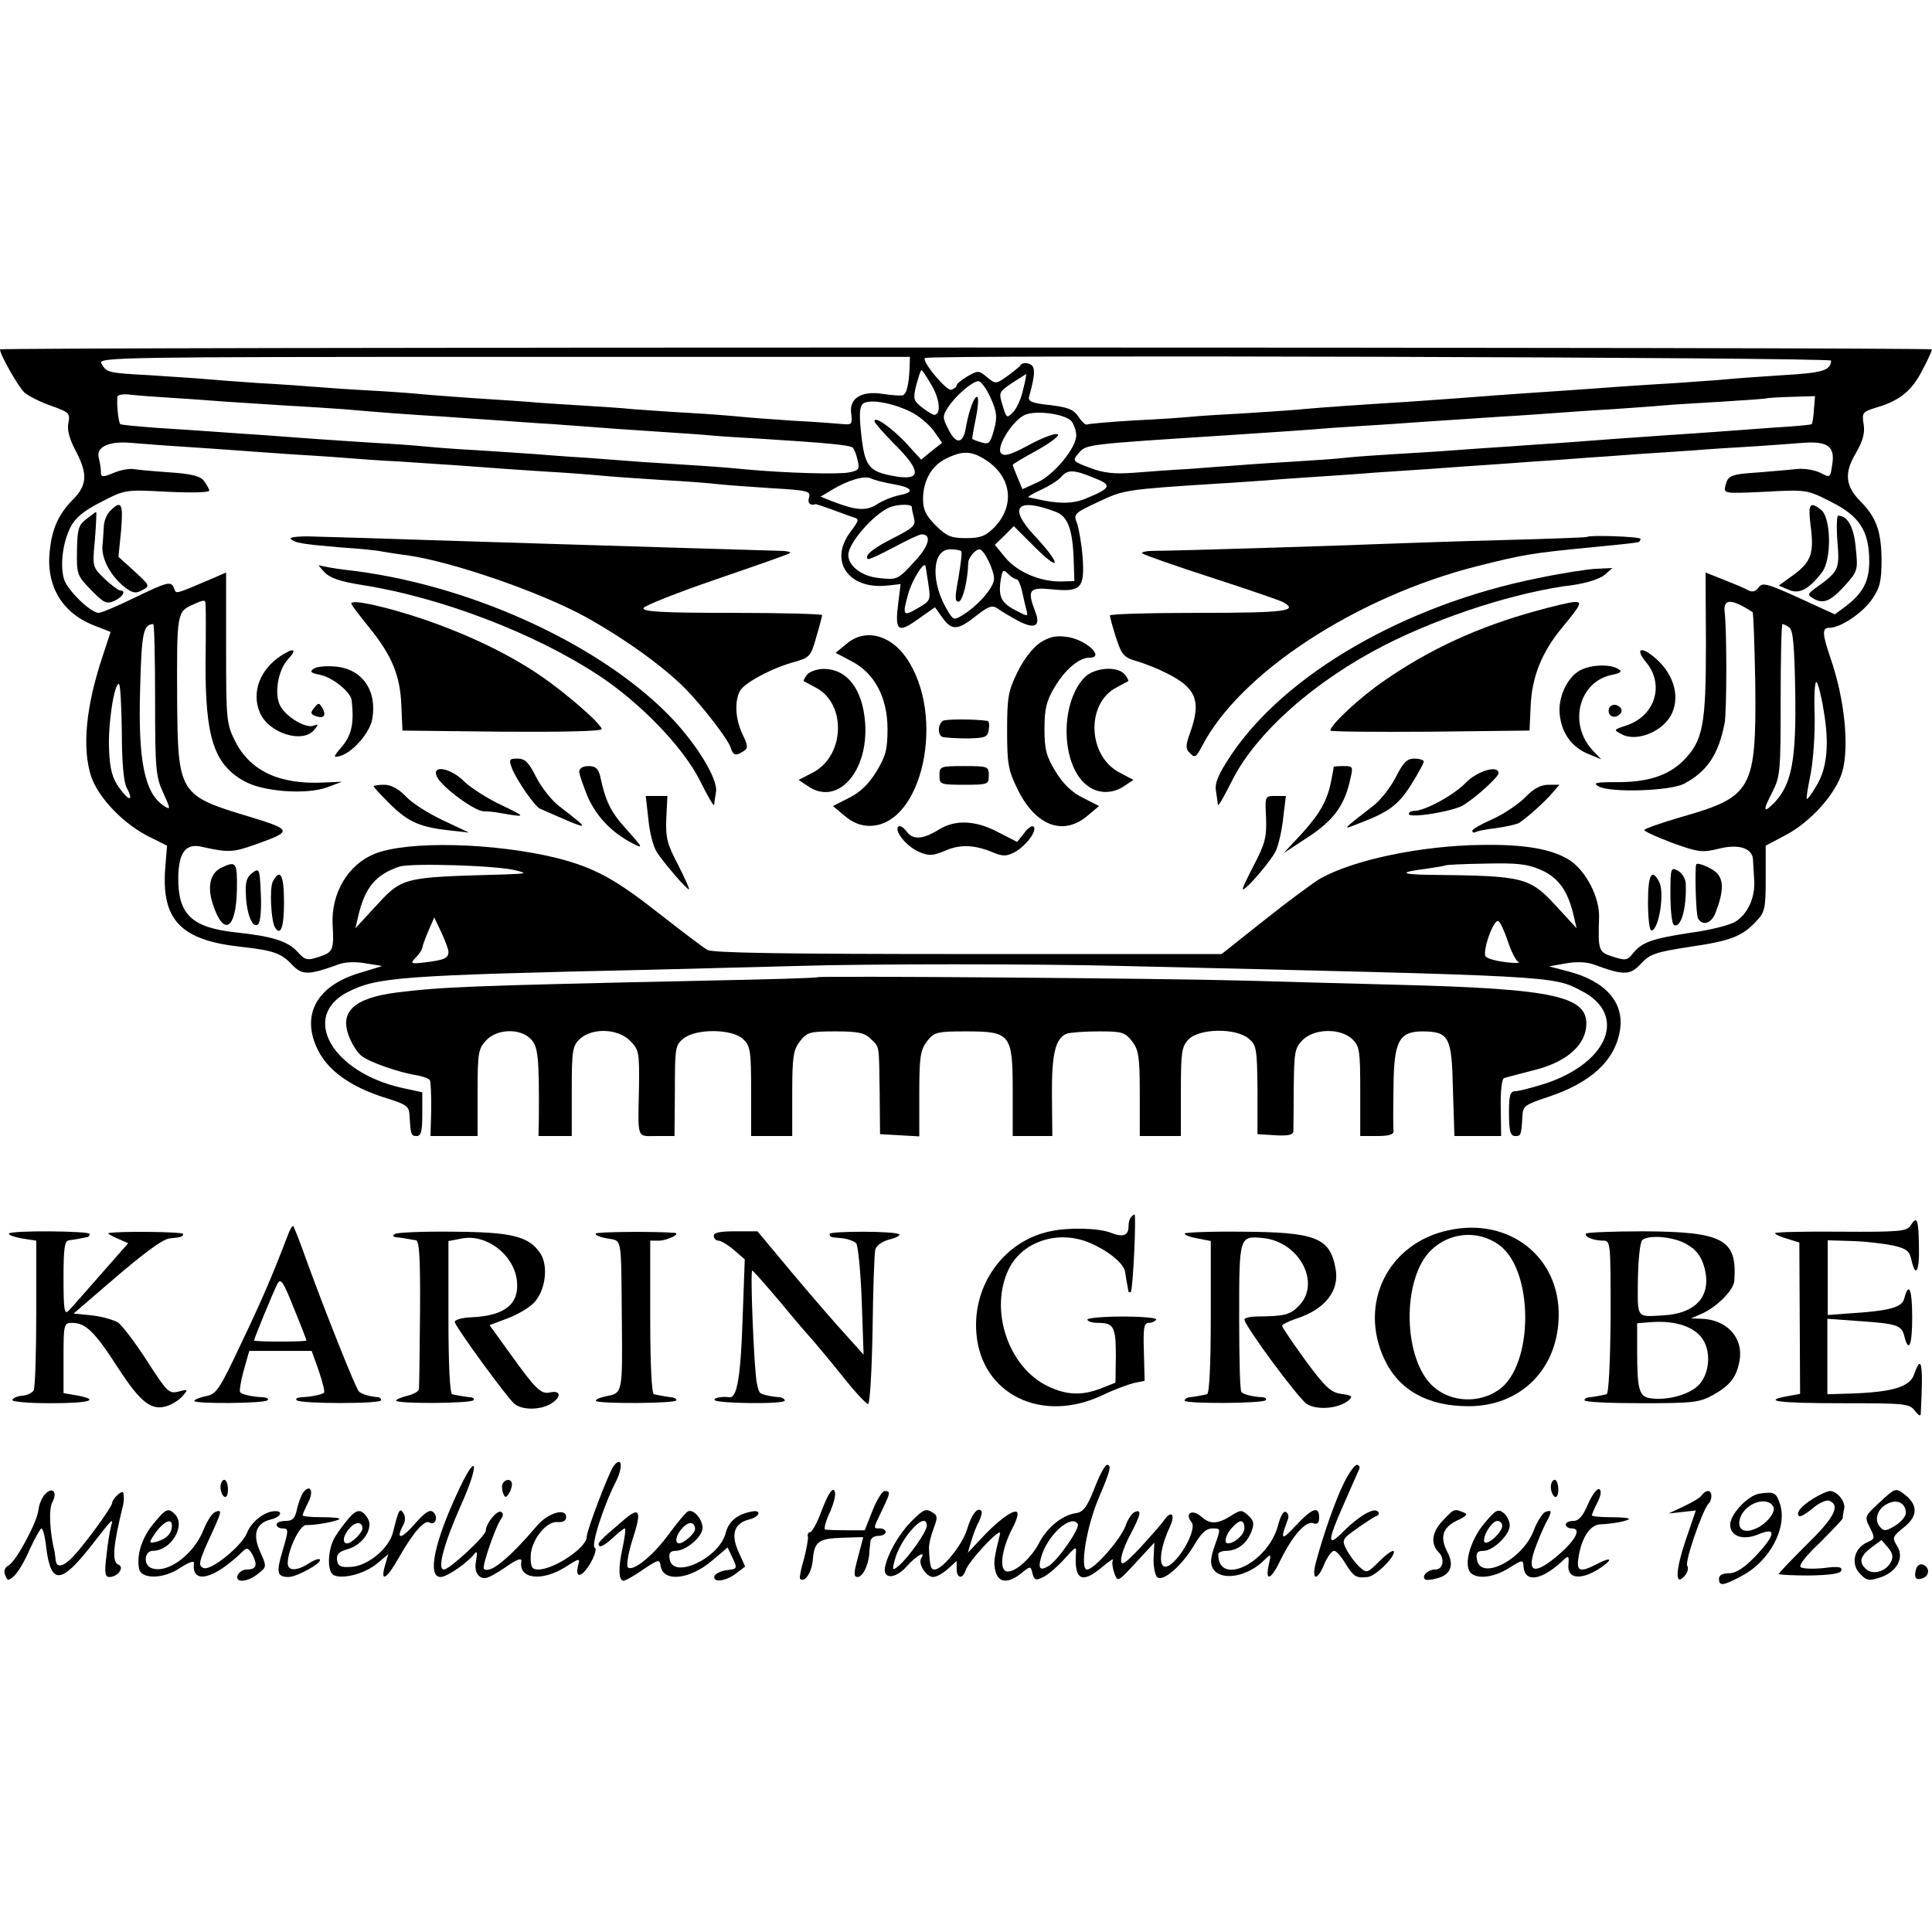 <?xml version="1.0" standalone="no"?>
<!DOCTYPE svg PUBLIC "-//W3C//DTD SVG 20010904//EN"
 "http://www.w3.org/TR/2001/REC-SVG-20010904/DTD/svg10.dtd">
<svg version="1.0" xmlns="http://www.w3.org/2000/svg"
 width="517pt" height="517pt" viewBox="0 0 517 517"
 preserveAspectRatio="xMidYMid meet">
<g transform="translate(0,517) scale(0.1,-0.1)"
fill="#000000" stroke="none">
<path d="M0 4235 c0 -14 50 -102 66 -116 11 -9 42 -25 71 -35 48 -17 51 -20
46 -46 -4 -19 3 -44 22 -79 30 -59 28 -89 -12 -128 -36 -37 -54 -76 -60 -136
-10 -94 34 -167 122 -200 l41 -16 -22 -67 c-44 -132 -55 -244 -30 -320 20 -58
88 -129 159 -163 l44 -22 -5 -62 c-10 -138 43 -192 206 -209 82 -9 105 -17
133 -47 27 -29 44 -29 124 0 18 7 47 8 74 3 l44 -7 -62 -19 c-103 -31 -148
-98 -121 -180 23 -71 87 -122 198 -156 51 -16 57 -21 58 -46 3 -51 4 -54 19
-54 12 0 15 13 15 58 l0 59 -55 12 c-187 42 -271 191 -145 256 78 40 137 45
810 60 129 3 305 8 390 10 191 6 647 6 875 0 1156 -27 1150 -26 1226 -66 125
-63 74 -193 -97 -249 -35 -11 -70 -20 -79 -20 -14 0 -17 -12 -17 -55 0 -51 3
-65 17 -65 15 0 16 2 19 54 1 26 7 30 67 50 116 38 181 98 194 179 12 75 -39
132 -140 158 l-50 13 45 8 c28 5 56 4 75 -3 81 -30 97 -29 126 2 24 26 39 31
129 45 111 16 142 28 180 69 23 24 25 35 25 115 l0 87 53 28 c68 36 135 111
152 170 19 68 6 195 -31 302 -23 68 -24 83 -3 83 29 0 89 40 114 77 21 31 25
48 25 107 -1 75 -14 112 -58 156 -39 40 -42 75 -11 127 19 33 25 54 21 78 -5
31 -3 33 36 45 61 18 94 45 122 101 14 26 25 51 25 54 0 3 -1163 5 -2585 5
-1422 0 -2585 -2 -2585 -5z m2434 -50 c-2 -45 -8 -70 -19 -73 -6 -1 -29 0 -53
4 -57 9 -91 -12 -84 -54 3 -26 1 -29 -20 -27 -12 1 -72 6 -133 9 -60 4 -126 9
-145 11 -19 2 -80 7 -135 10 -55 3 -122 8 -150 10 -27 3 -90 7 -140 10 -49 3
-115 7 -145 10 -30 2 -98 7 -150 10 -52 4 -111 8 -130 10 -19 2 -82 7 -140 10
-58 3 -125 8 -150 10 -25 2 -92 7 -150 10 -58 4 -123 9 -145 11 -22 2 -87 6
-145 10 -113 6 -115 7 -129 32 -8 16 59 17 1077 17 l1087 0 -1 -30z m2466 20
c-1 -26 -22 -33 -130 -39 -63 -4 -131 -9 -150 -11 -19 -2 -80 -6 -135 -10 -55
-3 -125 -8 -155 -10 -30 -2 -93 -7 -140 -10 -180 -12 -227 -16 -280 -20 -30
-2 -93 -7 -140 -10 -129 -8 -230 -15 -285 -20 -27 -3 -97 -7 -155 -11 -58 -3
-121 -7 -140 -9 -19 -2 -89 -7 -155 -10 -66 -4 -123 -9 -126 -11 -4 -2 -14 7
-23 21 -13 19 -27 25 -76 31 -49 5 -60 10 -56 23 17 61 17 81 1 87 -9 4 -20 3
-24 -3 -3 -5 -20 -18 -36 -30 -30 -21 -31 -21 -54 -2 -22 18 -24 18 -52 2 -16
-10 -29 -20 -29 -24 0 -4 -6 -9 -14 -12 -12 -5 -80 76 -71 85 9 9 2425 2 2425
-7z m-2407 -66 c22 -37 26 -79 7 -79 -4 0 -19 9 -33 20 -23 18 -24 23 -15 60
6 22 12 40 14 40 1 0 14 -18 27 -41z m245 -11 c-5 -24 -17 -51 -27 -61 -17
-17 -18 -16 -28 18 -11 35 -10 36 25 60 20 13 38 24 38 24 1 1 -2 -18 -8 -41z
m-87 -23 c17 -38 18 -51 9 -85 -10 -36 -14 -40 -33 -34 -12 3 -23 8 -25 9 -1
1 3 26 9 54 6 29 8 55 5 58 -7 8 -23 -34 -31 -79 -7 -47 -27 -49 -48 -5 -15
29 -15 34 0 57 20 31 64 69 81 70 7 0 22 -20 33 -45z m-2186 0 c50 -3 113 -8
141 -10 28 -2 98 -6 155 -10 57 -3 129 -8 159 -10 90 -8 169 -14 270 -20 52
-4 118 -8 145 -10 28 -2 93 -7 145 -10 52 -4 113 -8 135 -10 22 -2 87 -6 145
-10 58 -4 121 -8 140 -10 19 -2 80 -6 135 -9 176 -11 240 -17 247 -24 4 -4 10
-19 13 -34 6 -23 3 -27 -22 -32 -27 -6 -170 -2 -278 8 -28 3 -90 8 -140 11
-49 3 -112 7 -140 9 -27 2 -93 7 -145 11 -52 3 -115 8 -140 10 -25 2 -92 6
-150 10 -58 3 -121 8 -140 10 -19 2 -82 7 -140 10 -58 4 -125 8 -150 10 -25 2
-85 6 -135 10 -49 3 -115 8 -145 10 -30 2 -98 7 -150 10 -52 4 -96 8 -98 10
-6 5 -11 68 -7 75 3 4 17 6 32 4 16 -2 69 -6 118 -9z m4389 -31 c-1 -20 -4
-37 -6 -39 -2 -2 -46 -6 -98 -9 -52 -4 -120 -9 -150 -11 -30 -2 -95 -7 -145
-10 -104 -7 -183 -13 -275 -20 -36 -2 -101 -7 -145 -10 -44 -3 -109 -7 -145
-10 -36 -3 -105 -7 -155 -10 -49 -3 -110 -7 -135 -10 -25 -3 -85 -7 -135 -10
-49 -3 -117 -7 -150 -10 -33 -2 -94 -7 -135 -10 -41 -2 -106 -7 -145 -10 -54
-4 -81 -1 -118 13 -48 18 -48 19 -30 40 20 23 19 23 393 47 155 10 224 15 285
20 33 2 103 7 155 10 52 4 118 8 145 10 28 2 95 6 150 10 55 3 123 8 150 10
28 2 95 7 150 10 55 4 116 8 135 10 19 2 89 6 155 10 66 4 121 8 122 9 1 1 31
3 66 4 l64 2 -3 -36z m-2419 -5 c22 -10 50 -34 63 -51 l23 -33 -28 -22 -28
-23 -40 44 c-40 42 -85 74 -85 59 0 -4 25 -33 56 -64 69 -69 69 -95 2 -84 -76
13 -85 25 -95 129 -4 43 -2 60 8 67 19 11 76 1 124 -22z m433 -27 c6 -9 12
-25 12 -37 0 -34 -60 -106 -104 -126 l-40 -18 -13 31 c-7 17 -13 32 -13 34 0
2 30 20 67 40 37 21 61 40 53 42 -8 3 -42 -10 -77 -29 -48 -26 -65 -31 -74
-22 -15 15 31 89 64 103 31 13 109 2 125 -18z m-2383 -67 c50 -3 115 -8 145
-10 30 -2 93 -7 140 -10 47 -3 114 -7 150 -10 36 -3 103 -8 150 -10 47 -3 114
-8 150 -10 78 -6 175 -13 290 -20 47 -3 103 -8 125 -10 22 -2 87 -6 145 -10
58 -3 119 -8 135 -10 17 -2 81 -7 143 -11 104 -6 112 -8 107 -25 -5 -15 3 -23
18 -18 1 0 20 -6 42 -14 22 -8 48 -18 58 -21 17 -5 16 -8 -7 -39 -59 -78 -6
-155 98 -144 l36 4 -6 -48 c-10 -77 -2 -85 51 -47 l47 33 20 -28 c25 -35 41
-34 90 5 33 26 43 29 57 20 9 -7 33 -21 55 -33 45 -24 62 -15 46 25 -22 58
-16 65 45 59 78 -8 88 3 82 87 -3 36 -10 76 -15 90 -10 25 -7 27 57 57 68 32
70 33 321 49 41 2 102 7 135 9 33 3 96 7 140 10 44 3 107 7 140 10 33 2 101 7
150 10 50 4 113 8 140 10 28 2 91 6 140 10 50 3 113 8 140 10 28 2 91 6 140
10 50 3 117 8 150 10 33 3 101 7 150 10 50 3 113 8 140 10 66 5 86 -10 78 -58
-5 -36 -6 -36 -32 -22 -15 7 -42 12 -61 10 -19 -2 -65 -6 -102 -9 -77 -5 -84
-8 -91 -36 -5 -21 -3 -21 106 -16 111 6 112 6 177 -27 76 -38 102 -78 102
-159 0 -54 -17 -86 -65 -122 l-27 -20 -96 44 c-86 39 -98 42 -108 28 -8 -11
-17 -13 -27 -8 -8 5 -37 17 -65 28 l-50 20 1 -192 c0 -217 -8 -258 -60 -311
-41 -41 -97 -59 -183 -58 -51 0 -60 -2 -45 -11 30 -18 193 -13 230 7 62 33 92
79 108 162 6 32 6 252 0 298 -4 36 19 35 75 -1 2 -2 5 -87 7 -190 3 -285 -8
-304 -197 -358 -55 -16 -100 -32 -100 -35 0 -4 34 -19 76 -35 70 -25 79 -26
124 -15 52 13 89 2 91 -29 0 -8 2 -31 3 -52 4 -47 -16 -92 -48 -113 -14 -10
-69 -24 -122 -31 -104 -16 -130 -25 -155 -56 -14 -18 -20 -19 -53 -8 -38 12
-40 15 -37 105 2 52 -34 123 -77 152 -47 31 -122 44 -238 42 -162 -2 -342 -40
-431 -90 -17 -10 -84 -59 -148 -110 l-116 -92 -677 0 c-497 0 -683 3 -699 11
-12 7 -70 51 -130 98 -117 92 -172 122 -273 148 -168 41 -399 47 -488 11 -71
-29 -116 -105 -112 -189 4 -68 1 -74 -35 -86 -33 -11 -38 -10 -59 13 -26 29
-70 42 -166 52 -117 13 -154 48 -153 147 1 67 20 92 63 82 71 -16 84 -15 143
6 101 36 100 39 -17 75 -187 56 -190 62 -192 311 -1 233 -1 237 42 256 31 14
34 14 34 -1 1 -9 1 -77 0 -152 -1 -201 22 -274 103 -319 50 -29 167 -37 222
-17 l40 15 -49 -2 c-118 -6 -197 31 -237 111 -23 46 -24 57 -24 250 l0 201
-32 -14 c-108 -46 -101 -44 -107 -29 -8 21 -16 19 -107 -25 -45 -22 -88 -40
-95 -40 -21 0 -81 58 -92 88 -12 36 -5 99 17 142 13 25 35 43 82 67 64 33 64
33 177 27 61 -3 112 -2 112 3 0 4 -7 16 -14 26 -10 13 -33 19 -92 23 -44 3
-88 7 -99 9 -11 1 -35 -3 -52 -11 -30 -12 -33 -11 -33 4 0 9 -3 26 -6 38 -7
28 28 44 86 39 25 -2 86 -7 135 -10z m2156 -38 c67 -45 75 -122 19 -179 -23
-23 -37 -28 -75 -28 -40 0 -52 5 -81 34 -26 26 -34 42 -34 70 0 50 23 90 62
109 45 22 69 21 109 -6z m287 -46 c49 -19 46 -27 -22 -55 -36 -15 -75 -15
-138 0 -5 1 -11 2 -15 3 -5 1 10 10 32 20 22 10 46 25 54 34 17 21 34 21 89
-2z m-541 -16 c55 -9 63 -22 20 -30 -19 -4 -46 -15 -61 -25 -29 -18 -56 -16
-120 9 l-30 12 30 18 c43 26 87 39 104 31 8 -4 34 -11 57 -15z m53 -62 c0 -5
3 -18 6 -30 5 -19 -3 -26 -54 -52 -57 -29 -79 -47 -70 -57 3 -2 33 12 69 31
35 19 69 35 75 35 29 0 20 -32 -21 -75 -42 -46 -45 -47 -91 -42 -47 4 -84 32
-84 62 0 31 66 108 110 127 21 9 60 10 60 1z m386 -13 c31 -12 44 -46 47 -124
l2 -61 -35 -1 c-56 -1 -117 25 -149 63 l-29 35 26 25 25 25 59 -59 c69 -68 67
-42 -4 34 -71 76 -47 103 58 63z m-254 -105 c3 -3 -1 -34 -7 -70 -10 -53 -10
-65 0 -65 11 0 25 57 26 105 1 13 19 35 30 35 12 0 39 -55 39 -79 0 -22 -40
-69 -81 -95 -25 -16 -27 -16 -41 6 -48 76 -46 168 5 168 13 0 26 -2 29 -5z
m-88 -86 c7 -45 6 -47 -29 -67 -39 -23 -41 -19 -24 41 9 32 39 82 45 74 1 -1
4 -23 8 -48z m236 11 c5 0 11 -15 15 -32 4 -18 9 -41 12 -51 4 -17 3 -17 -24
-3 -42 21 -51 36 -46 78 5 33 7 36 20 23 8 -8 18 -15 23 -15z m-2305 -322 c0
-187 2 -207 22 -250 19 -42 20 -46 4 -36 -54 33 -72 120 -66 317 4 146 8 170
35 171 3 0 5 -91 5 -202z m4373 193 c10 -6 14 -49 16 -172 3 -180 -9 -246 -54
-295 -32 -33 -34 -25 -7 27 21 41 22 57 22 247 0 111 2 202 5 202 3 0 11 -4
18 -9z m92 -222 c16 -91 9 -157 -20 -203 -12 -21 -24 -36 -25 -34 -2 2 3 31
10 66 7 35 12 105 11 157 -2 52 0 92 5 90 4 -3 13 -37 19 -76z m-4554 -57 c0
-82 5 -135 13 -150 20 -37 6 -37 -20 0 -18 24 -25 50 -27 99 -4 65 13 179 26
179 4 0 7 -57 8 -128z m1054 -371 c32 -8 30 -9 -30 -11 -281 -8 -272 -6 -352
-93 l-47 -51 8 34 c18 76 47 110 110 131 31 10 261 3 311 -10z m2744 1 c47
-21 72 -57 87 -122 l8 -34 -47 51 c-79 87 -88 89 -346 92 -79 1 -83 7 -11 16
28 4 51 8 52 9 2 2 50 4 107 5 87 2 113 -1 150 -17z m-2924 -219 c0 -17 -11
-22 -60 -28 -42 -5 -43 -4 -27 13 10 10 17 22 17 26 0 3 7 23 16 44 l16 37 19
-40 c10 -22 19 -45 19 -52z m2835 28 c9 -28 22 -52 28 -55 7 -3 -8 -4 -32 -1
-25 3 -49 9 -55 15 -11 11 21 103 34 95 5 -3 16 -27 25 -54z"/>
<path d="M296 3804 c-9 -8 -17 -26 -18 -40 -1 -13 -2 -39 -4 -56 -2 -36 24
-82 62 -111 19 -14 28 -16 45 -6 21 11 20 12 -21 50 l-43 39 7 70 c6 72 1 83
-28 54z"/>
<path d="M4845 3765 c10 -75 2 -98 -45 -133 l-40 -29 26 -11 c28 -13 54 0 90
47 26 35 24 146 -3 167 -30 23 -35 16 -28 -41z"/>
<path d="M231 3781 c-21 -16 -24 -27 -25 -84 -1 -64 0 -67 38 -106 34 -35 41
-38 62 -29 23 11 33 28 15 28 -4 0 -23 14 -41 31 -33 32 -33 32 -26 105 3 41
5 74 3 74 -1 0 -13 -9 -26 -19z"/>
<path d="M4917 3720 c6 -75 4 -79 -62 -126 -17 -13 -18 -16 -5 -24 28 -18 47
-10 85 31 37 41 37 43 31 103 -5 56 -22 86 -47 86 -4 0 -5 -32 -2 -70z"/>
<path d="M778 3728 c11 -11 30 -14 135 -23 48 -3 98 -8 110 -11 12 -2 42 -7
67 -10 120 -17 358 -99 479 -166 104 -58 207 -132 266 -192 46 -47 113 -134
120 -156 7 -22 13 -24 35 -10 12 8 12 14 -3 45 -19 40 -22 87 -7 116 12 22 87
62 147 78 39 11 43 15 57 65 9 30 16 57 16 60 0 3 -108 6 -241 6 -188 0 -240
3 -237 13 2 6 90 41 195 77 105 36 194 67 197 70 3 3 -9 6 -27 6 -33 1 -441
13 -627 19 -58 2 -202 6 -320 10 -118 4 -250 8 -293 9 -43 2 -74 -1 -69 -6z"/>
<path d="M4246 3733 c-1 -1 -98 -5 -216 -8 -118 -3 -260 -8 -315 -10 -147 -6
-573 -19 -623 -19 -23 0 -39 -3 -35 -7 5 -4 87 -33 183 -64 96 -31 183 -61
193 -66 44 -24 7 -29 -223 -29 -132 0 -240 -3 -240 -7 0 -3 7 -30 16 -58 16
-48 20 -54 58 -65 23 -7 58 -21 79 -32 78 -39 92 -74 62 -158 -13 -36 -13 -44
0 -56 12 -13 16 -10 31 18 100 196 413 401 737 483 123 31 147 35 302 50 79 8
113 11 128 14 4 0 7 5 7 9 0 6 -137 11 -144 5z"/>
<path d="M867 3640 c16 -17 42 -26 105 -36 209 -33 459 -129 628 -240 112 -73
228 -193 273 -283 20 -40 37 -70 38 -65 0 5 3 20 5 35 6 35 -56 135 -130 209
-192 193 -542 350 -861 385 -33 4 -64 10 -70 12 -5 3 0 -4 12 -17z"/>
<path d="M4116 3623 c-356 -71 -677 -257 -822 -474 -34 -51 -44 -75 -40 -96 2
-15 5 -32 5 -37 1 -5 18 25 38 65 64 128 221 267 409 363 156 79 356 143 507
161 33 5 68 16 80 26 l22 19 -43 -2 c-24 -1 -94 -12 -156 -25z"/>
<path d="M940 3555 c0 -3 21 -31 47 -63 62 -76 84 -130 87 -210 l3 -67 266 -3
c159 -1 267 1 267 7 0 13 -96 97 -164 143 -86 59 -198 112 -316 152 -102 34
-190 53 -190 41z"/>
<path d="M4110 3535 c-153 -42 -284 -102 -405 -186 -65 -44 -145 -119 -145
-134 0 -3 120 -4 267 -3 l266 3 3 65 c3 78 30 145 83 209 52 63 56 71 34 70
-10 0 -56 -11 -103 -24z"/>
<path d="M2264 3446 l-28 -23 42 -22 c62 -32 97 -97 97 -182 0 -55 -5 -73 -30
-114 -20 -33 -44 -56 -73 -70 l-43 -22 31 -26 c21 -18 43 -27 67 -27 141 0
206 294 98 450 -44 63 -112 79 -161 36z"/>
<path d="M2783 3450 c-19 -13 -44 -45 -60 -78 -25 -51 -28 -68 -28 -157 0 -89
3 -106 28 -157 48 -98 122 -126 187 -71 l31 26 -43 22 c-29 14 -53 37 -73 70
-25 41 -30 59 -30 114 0 54 5 75 27 112 28 47 65 79 93 79 44 0 -10 50 -62 56
-28 4 -47 -1 -70 -16z"/>
<path d="M750 3414 c-55 -37 -77 -97 -55 -150 23 -56 115 -85 146 -47 12 15
12 16 -2 11 -21 -8 -74 24 -89 53 -17 31 -6 97 21 125 26 28 15 32 -21 8z"/>
<path d="M4404 3399 c51 -60 26 -144 -51 -170 -36 -12 -36 -12 -13 -24 41 -22
114 9 135 58 21 49 1 108 -49 149 -36 30 -50 21 -22 -13z"/>
<path d="M840 3381 c-12 -8 -9 -12 17 -17 32 -6 82 -46 84 -68 7 -61 0 -93
-26 -124 -24 -28 -24 -30 -5 -25 33 9 79 61 86 98 14 76 -26 134 -96 141 -25
3 -52 0 -60 -5z"/>
<path d="M4230 3377 c-36 -18 -62 -74 -56 -121 6 -50 33 -86 77 -104 l34 -14
-23 24 c-66 71 -37 184 51 202 25 5 29 9 17 16 -21 13 -70 12 -100 -3z"/>
<path d="M2160 3365 c-7 -9 -11 -17 -9 -18 2 -1 16 -8 30 -16 85 -42 81 -184
-7 -229 l-37 -19 24 -16 c79 -56 164 37 154 170 -7 89 -48 143 -111 143 -17 0
-37 -7 -44 -15z"/>
<path d="M2901 3356 c-67 -72 -61 -240 11 -290 29 -21 67 -20 97 1 l24 16 -36
19 c-87 44 -92 187 -8 229 14 8 28 15 30 16 2 1 -2 9 -9 18 -20 24 -83 19
-109 -9z"/>
<path d="M841 3276 c-11 -13 -10 -17 3 -22 22 -8 30 1 19 21 -9 15 -11 15 -22
1z"/>
<path d="M4306 3275 c-6 -17 9 -29 24 -20 14 9 12 22 -4 28 -8 3 -17 -1 -20
-8z"/>
<path d="M2523 3241 c-14 -10 -14 -38 -1 -43 7 -2 37 -4 67 -4 48 1 54 3 57
24 2 12 1 22 -4 23 -35 5 -112 5 -119 0z"/>
<path d="M1370 3114 c12 -31 61 -102 75 -108 141 -62 140 -62 51 7 -20 15 -47
50 -61 77 -20 40 -30 50 -50 50 -22 0 -24 -2 -15 -26z"/>
<path d="M3735 3090 c-14 -27 -41 -62 -61 -77 -84 -65 -84 -65 -39 -47 82 31
107 50 141 104 19 30 34 58 34 62 0 4 -11 8 -25 8 -20 0 -30 -10 -50 -50z"/>
<path d="M1550 3105 c0 -8 11 -38 23 -68 24 -53 64 -95 120 -124 29 -15 28
-12 -15 36 -44 48 -57 75 -72 144 -5 20 -12 27 -31 27 -15 0 -25 -6 -25 -15z"/>
<path d="M2514 3095 c0 -24 2 -25 66 -25 64 0 66 1 66 25 0 24 -2 25 -66 25
-64 0 -66 -1 -66 -25z"/>
<path d="M3569 3118 c0 -2 -2 -14 -5 -28 -10 -59 -29 -93 -77 -147 l-52 -56
67 44 c68 45 97 85 112 157 7 30 6 32 -18 32 -14 0 -26 -1 -27 -2z"/>
<path d="M1170 3090 c15 -28 99 -90 124 -91 12 0 30 -2 41 -4 74 -13 75 -12
10 19 -39 18 -84 47 -102 64 -37 38 -91 47 -73 12z"/>
<path d="M3922 3075 c-32 -33 -109 -75 -138 -75 -8 0 -14 -4 -14 -8 0 -13 121
7 147 24 35 22 93 75 93 85 0 23 -57 6 -88 -26z"/>
<path d="M1000 3066 c0 -3 21 -25 47 -51 48 -46 78 -59 163 -68 l45 -5 -70 33
c-38 18 -83 46 -99 64 -20 20 -39 31 -58 31 -15 0 -28 -2 -28 -4z"/>
<path d="M4081 3036 c-19 -19 -58 -45 -87 -58 -30 -13 -54 -27 -54 -31 0 -5 3
-6 8 -4 4 3 29 8 56 11 27 4 55 10 61 14 18 11 68 55 89 80 l19 22 -29 0 c-21
0 -40 -10 -63 -34z"/>
<path d="M1735 2978 c3 -34 13 -74 23 -89 20 -30 79 -99 86 -99 2 0 -11 29
-29 65 -30 56 -34 74 -32 125 l3 60 -29 0 -29 0 7 -62z"/>
<path d="M3388 2981 c2 -51 -3 -69 -32 -125 -19 -36 -33 -66 -30 -66 10 0 77
78 89 105 7 17 16 56 19 88 l7 57 -28 0 c-28 0 -28 0 -25 -59z"/>
<path d="M2514 2951 c-45 -28 -71 -29 -88 -6 -8 11 -18 17 -22 13 -12 -12 23
-54 56 -68 26 -11 36 -10 68 3 40 18 79 17 129 -4 27 -11 36 -11 59 1 30 17
60 57 50 68 -4 4 -16 -4 -25 -17 l-19 -24 -51 26 c-60 32 -114 34 -157 8z"/>
<path d="M592 2848 c-30 -15 -38 -51 -22 -99 29 -87 62 -66 64 41 1 73 -2 77
-42 58z"/>
<path d="M4539 2857 c-4 -13 -1 -136 5 -145 13 -21 36 -13 47 16 22 57 22 89
1 108 -17 14 -50 27 -53 21z"/>
<path d="M675 2834 c-15 -11 -19 -25 -17 -59 2 -53 19 -92 33 -78 6 6 9 42 7
81 -3 68 -4 70 -23 56z"/>
<path d="M4470 2776 c0 -41 4 -77 9 -81 19 -11 35 45 32 112 -1 12 -10 27 -21
33 -19 10 -20 8 -20 -64z"/>
<path d="M730 2811 c-9 -18 -5 -105 6 -123 15 -24 24 1 24 67 0 74 -10 93 -30
56z"/>
<path d="M4410 2755 c0 -41 4 -75 9 -75 20 0 36 101 21 130 -20 38 -30 20 -30
-55z"/>
<path d="M2188 2555 c-2 -2 -133 -6 -293 -9 -649 -14 -711 -17 -834 -32 -115
-15 -154 -52 -126 -120 8 -20 23 -43 33 -50 20 -16 100 -44 145 -51 18 -3 34
-9 37 -13 3 -4 4 -40 4 -79 l-2 -71 63 0 63 0 0 116 c0 106 2 118 23 140 29
31 90 33 119 4 20 -20 23 -48 22 -212 l-1 -48 45 0 44 0 0 120 c0 110 2 121
22 140 33 30 101 28 134 -5 24 -24 25 -31 24 -123 -3 -144 -7 -132 48 -132
l47 0 1 121 c0 115 1 122 23 140 34 27 129 26 159 -1 20 -19 22 -30 22 -140
l0 -120 55 0 55 0 0 114 c0 99 3 117 21 140 19 24 26 26 95 26 61 0 78 -4 94
-20 24 -24 22 -10 24 -145 l1 -110 53 -3 52 -3 0 114 c0 100 3 117 21 141 19
24 26 26 104 26 120 0 125 -7 125 -162 l0 -118 53 0 53 0 -1 108 c-1 111 9
154 40 166 9 3 47 6 85 6 62 0 70 -2 89 -26 18 -23 21 -41 21 -140 l0 -114 55
0 55 0 0 118 c0 105 2 121 20 140 28 30 126 32 161 3 21 -17 23 -26 24 -137
l0 -119 48 -3 c33 -2 47 1 48 10 0 7 1 60 1 117 1 96 3 107 24 128 31 31 100
32 132 3 20 -19 22 -30 22 -140 l0 -120 45 0 c31 0 45 4 44 13 -1 6 -1 60 0
118 1 124 15 149 79 149 70 -1 77 -15 80 -155 l4 -125 62 0 63 0 -1 76 c-1 44
3 78 9 79 5 2 41 11 79 21 82 20 132 61 140 111 12 87 -74 107 -514 118 -118
3 -300 8 -405 11 -213 6 -1133 13 -1137 9z"/>
<path d="M3027 1913 c-4 -3 -7 -14 -7 -24 0 -25 -14 -31 -47 -18 -33 13 -113
15 -163 4 -124 -26 -209 -145 -197 -275 14 -161 174 -240 336 -164 31 15 69
29 85 33 l29 6 -2 78 c-2 63 0 77 13 77 8 0 17 4 20 9 3 4 -37 8 -89 8 -52 0
-95 -4 -95 -8 0 -5 12 -9 28 -9 42 0 48 -10 48 -87 l-1 -73 -38 -15 c-51 -20
-93 -19 -144 6 -105 51 -156 204 -104 312 37 77 137 108 222 69 49 -22 88 -55
90 -77 1 -8 3 -19 4 -25 1 -5 3 -15 4 -22 0 -6 4 -8 7 -5 6 6 15 207 10 207
-2 0 -6 -3 -9 -7z"/>
<path d="M5113 1891 c-10 -16 -28 -18 -187 -17 -97 1 -176 -1 -176 -4 0 -3 15
-10 33 -15 l32 -10 1 -202 1 -203 -33 -6 c-71 -13 -27 -19 146 -19 167 0 180
-1 194 -20 12 -15 16 -16 16 -5 7 132 2 159 -18 102 -11 -33 -57 -47 -166 -51
l-66 -2 0 101 0 101 82 -6 c104 -7 117 -11 124 -41 12 -46 21 -24 21 51 0 74
-9 97 -21 51 -6 -25 -39 -34 -153 -41 l-52 -4 0 100 0 100 66 -2 c36 -1 85 -7
109 -12 36 -8 44 -15 49 -39 11 -49 22 -30 20 37 -1 72 -5 83 -22 56z"/>
<path d="M770 1864 c-40 -105 -70 -175 -126 -292 -57 -121 -65 -133 -93 -138
-17 -4 -31 -9 -31 -13 0 -8 187 -7 196 2 4 4 -1 7 -12 8 -28 1 -55 7 -61 13
-3 3 1 29 9 58 l15 53 83 0 84 0 19 -53 c10 -30 17 -56 14 -59 -6 -5 -34 -11
-61 -12 -11 -1 -16 -4 -12 -8 10 -10 226 -10 226 0 0 4 -3 7 -7 8 -26 2 -47 9
-53 16 -9 10 -89 211 -136 340 -19 54 -37 99 -39 102 -3 2 -9 -9 -15 -25z m50
-281 c0 -2 -31 -3 -70 -3 -38 0 -70 1 -70 3 0 6 52 131 62 151 9 17 16 7 44
-64 19 -46 34 -85 34 -87z"/>
<path d="M3877 1878 c-162 -34 -242 -195 -173 -344 39 -84 116 -127 226 -127
140 0 239 100 241 241 3 159 -133 265 -294 230z m134 -39 c94 -67 94 -322 0
-388 -53 -37 -127 -34 -175 8 -82 72 -86 289 -6 366 50 48 125 54 181 14z"/>
<path d="M24 1869 c-2 -4 14 -9 34 -13 l39 -6 0 -194 c0 -107 -3 -200 -7 -207
-5 -7 -18 -13 -31 -14 -13 -1 -24 -6 -26 -11 -2 -5 42 -9 102 -9 106 0 135 9
70 21 l-35 6 0 94 c0 91 1 94 23 94 36 0 60 -23 122 -119 62 -96 92 -119 136
-102 14 5 31 17 39 27 14 16 13 17 -13 10 -25 -6 -30 -1 -84 83 -31 48 -66 94
-77 102 -12 7 -43 16 -70 19 l-49 5 94 81 c95 82 144 118 163 120 32 3 36 5
36 12 0 6 -178 8 -200 2 -3 -1 8 -7 24 -14 l29 -13 -74 -84 c-40 -46 -79 -90
-86 -97 -11 -11 -13 6 -13 87 0 83 3 101 15 102 8 1 20 3 25 4 6 1 15 3 20 4
6 0 10 4 10 9 0 8 -210 10 -216 1z"/>
<path d="M1057 1868 c-8 -5 -6 -8 6 -9 9 -1 22 -3 27 -4 6 -1 16 -3 23 -4 9
-1 12 -45 11 -193 -1 -106 -2 -198 -3 -205 0 -6 -14 -14 -31 -18 -16 -4 -30
-10 -30 -13 0 -9 198 -8 207 1 3 4 -1 8 -10 8 -10 1 -21 3 -27 4 -5 1 -14 3
-20 4 -6 1 -10 77 -10 206 l0 204 37 7 c65 12 137 -43 146 -111 8 -64 -31 -96
-121 -100 -27 -1 -46 -7 -45 -13 4 -16 142 -205 160 -219 23 -18 74 -16 101 3
25 17 22 34 -6 28 -24 -6 -39 9 -105 101 l-57 79 48 18 c27 10 59 29 71 42 31
33 39 98 17 132 -31 46 -76 57 -234 58 -79 1 -149 -2 -155 -6z"/>
<path d="M1594 1869 c-2 -4 12 -10 31 -13 40 -8 37 12 39 -216 2 -198 2 -198
-41 -206 -18 -4 -31 -9 -28 -13 9 -8 215 -7 215 2 0 4 -7 8 -15 8 -8 1 -19 3
-25 4 -5 1 -14 3 -20 4 -6 1 -10 77 -10 206 l0 205 23 0 c22 0 61 19 42 21
-53 4 -208 3 -211 -2z"/>
<path d="M1910 1863 c0 -7 6 -13 13 -13 6 0 25 -11 41 -25 l29 -25 -6 -165
c-5 -150 -15 -207 -35 -204 -20 3 -45 -2 -39 -8 10 -9 187 -11 187 -1 0 4 -6
8 -12 9 -22 1 -50 7 -54 12 -3 2 -7 15 -9 28 -7 34 -18 299 -12 299 2 0 35
-37 73 -82 38 -46 79 -94 92 -108 12 -14 48 -57 80 -97 31 -39 61 -71 65 -70
5 1 10 90 12 197 1 107 5 204 7 215 3 12 17 22 37 28 18 4 31 11 27 14 -8 9
-186 9 -186 1 0 -5 3 -8 8 -9 4 0 17 -2 30 -3 12 -2 27 -7 33 -13 5 -5 12 -74
15 -154 l5 -144 -45 50 c-26 28 -90 102 -143 165 l-96 115 -59 0 c-40 0 -58
-3 -58 -12z"/>
<path d="M3170 1869 c0 -4 16 -10 35 -13 l35 -7 0 -204 c0 -129 -4 -205 -10
-206 -5 -1 -14 -3 -20 -4 -5 -1 -17 -3 -25 -4 -8 0 -15 -5 -15 -9 0 -9 207 -8
217 1 3 4 0 7 -8 8 -25 1 -51 7 -57 14 -4 3 -6 94 -6 201 0 217 0 217 64 211
98 -10 156 -122 95 -182 -23 -24 -38 -27 -112 -28 -18 0 -33 -4 -33 -8 0 -16
144 -211 167 -226 26 -17 84 -13 111 9 13 11 11 14 -19 18 -28 4 -43 18 -96
90 -34 47 -62 88 -62 92 -1 3 16 12 37 19 78 25 117 75 106 134 -15 83 -52 98
-252 99 -83 1 -152 -2 -152 -5z"/>
<path d="M4244 1869 c-5 -9 21 -19 47 -19 19 0 19 -8 19 -205 -1 -118 -5 -206
-11 -206 -5 -1 -13 -3 -19 -4 -5 -1 -17 -3 -25 -4 -8 0 -15 -4 -15 -8 0 -5 69
-8 153 -8 140 0 155 2 193 23 45 26 61 47 69 91 11 61 -34 110 -102 112 l-28
1 28 12 c41 18 87 64 88 89 8 111 -30 131 -244 132 -82 0 -151 -3 -153 -6z
m272 -30 c24 -14 37 -32 45 -61 20 -75 -21 -123 -111 -128 -72 -4 -68 -10 -67
98 1 53 6 100 12 104 20 15 88 8 121 -13z m30 -240 c33 -31 33 -97 2 -133 -24
-27 -83 -44 -130 -38 -32 4 -37 22 -37 129 l0 72 37 3 c55 4 101 -7 128 -33z"/>
<path d="M1642 1247 c-12 -16 -72 -172 -72 -190 0 -28 -87 -87 -130 -87 -16 0
-20 6 -20 34 0 43 42 97 73 93 14 -1 22 4 22 13 0 26 -48 12 -78 -23 -76 -89
-127 -130 -142 -115 -6 6 32 116 47 135 5 7 5 14 -1 17 -10 7 -41 -31 -41 -50
0 -14 -97 -104 -112 -104 -19 0 0 69 45 171 49 108 46 150 -3 47 -67 -141 -88
-238 -51 -238 18 0 75 40 93 65 5 5 5 -4 2 -21 -4 -20 -1 -34 9 -42 12 -10 24
-6 65 21 36 25 49 30 47 18 -7 -46 54 -54 117 -15 39 25 41 25 35 5 -9 -36 10
-33 33 6 12 21 17 39 12 41 -12 4 23 113 57 179 19 39 15 68 -7 40z"/>
<path d="M2929 1188 c-20 -51 -30 -64 -49 -67 -37 -5 -78 -38 -100 -81 -24
-46 -76 -88 -92 -72 -14 14 -3 67 22 114 11 21 16 39 11 42 -11 7 -55 -27 -98
-74 l-33 -35 9 31 c5 17 14 41 21 53 6 13 9 25 6 28 -10 11 -26 -9 -38 -49
-12 -41 -66 -108 -87 -108 -10 0 -13 8 -15 55 -1 11 5 35 12 54 11 28 11 35 0
42 -21 14 -26 11 -62 -25 -33 -35 -61 -85 -68 -121 -5 -32 29 -30 59 4 26 29
52 43 38 21 -9 -15 14 -50 32 -50 9 0 27 10 40 22 l23 21 0 -21 c0 -26 16 -29
24 -4 9 26 98 121 92 97 -16 -65 -18 -77 -12 -100 8 -31 34 -33 69 -5 25 20
25 20 30 -1 5 -18 9 -19 29 -9 13 6 38 28 56 48 32 35 33 36 31 12 -4 -69 17
-79 72 -32 18 15 30 23 27 17 -3 -5 -1 -21 4 -35 9 -24 9 -24 58 29 l49 53 -2
-41 c-1 -22 4 -46 9 -51 15 -15 67 30 100 86 19 32 32 44 49 44 22 0 22 0 6
-45 -12 -34 -13 -49 -5 -63 22 -34 93 -22 139 25 16 16 17 15 10 -15 -10 -47
7 -39 33 16 31 63 67 103 86 96 11 -4 16 0 16 15 0 32 -18 26 -62 -21 -40 -43
-43 -40 -21 18 2 7 0 15 -6 18 -6 4 -15 -12 -21 -36 -27 -101 -160 -165 -160
-77 0 5 10 9 23 9 29 1 54 20 66 52 8 21 6 29 -9 43 -17 15 -20 15 -44 0 -37
-24 -58 -25 -82 -3 -24 21 -45 8 -25 -16 12 -15 -19 -80 -52 -109 -37 -32 -41
22 -7 96 17 36 4 48 -17 16 -10 -13 -39 -46 -65 -74 -39 -41 -48 -46 -48 -29
0 12 11 42 25 68 28 53 31 68 12 60 -7 -2 -19 -19 -25 -37 -13 -36 -84 -117
-103 -117 -20 0 -2 113 31 191 32 75 35 89 22 89 -5 0 -20 -28 -33 -62z m-449
-101 c0 -16 -49 -85 -75 -107 -17 -14 -18 -13 -11 14 15 61 86 137 86 93z
m404 5 c7 -11 -52 -96 -77 -112 -26 -16 -31 -7 -18 32 20 56 79 106 95 80z
m446 -12 c0 -16 -26 -40 -44 -40 -12 0 -6 24 11 42 21 23 33 23 33 -2z"/>
<path d="M3597 1203 c-23 -46 -55 -137 -76 -215 -12 -48 4 -50 23 -3 8 19 20
35 26 35 6 0 20 -16 31 -35 21 -34 29 -39 59 -35 20 2 70 50 70 67 0 8 -16 -3
-36 -22 -35 -35 -36 -36 -56 -18 -11 10 -26 30 -34 45 -14 27 -13 29 26 57 23
16 47 32 53 34 7 2 9 8 4 12 -10 12 -51 -12 -92 -53 -44 -45 -44 -28 1 73 19
44 38 86 41 93 3 6 0 12 -6 12 -6 0 -21 -21 -34 -47z"/>
<path d="M590 1191 c0 -11 5 -23 10 -26 6 -4 10 5 10 19 0 14 -4 26 -10 26 -5
0 -10 -9 -10 -19z"/>
<path d="M1346 1201 c-4 -5 -3 -17 0 -26 5 -13 8 -14 15 -3 5 7 9 19 9 26 0
14 -16 16 -24 3z"/>
<path d="M4150 1191 c0 -11 5 -23 10 -26 6 -4 10 5 10 19 0 14 -4 26 -10 26
-5 0 -10 -9 -10 -19z"/>
<path d="M120 1171 c-8 -9 -16 -28 -17 -41 -3 -32 -59 -137 -80 -149 -10 -5
-14 -15 -9 -26 6 -16 8 -16 24 -2 10 9 29 41 42 72 14 30 28 55 31 55 4 0 10
-24 13 -54 13 -98 40 -95 122 10 56 72 58 74 51 49 -3 -11 -9 -46 -12 -77 -6
-47 -4 -58 8 -58 22 0 41 26 24 33 -18 7 -15 49 13 162 1 6 2 16 1 24 -1 11
-4 11 -16 1 -8 -7 -15 -17 -15 -22 0 -10 -68 -104 -103 -142 -27 -29 -46 -33
-48 -11 -1 8 -2 18 -3 23 -13 52 -16 114 -6 132 15 28 0 43 -20 21z"/>
<path d="M812 1177 c-5 -6 -13 -27 -17 -44 -5 -26 -12 -33 -31 -33 -13 0 -24
-4 -24 -10 0 -5 7 -10 15 -10 18 0 18 -3 0 -64 -16 -54 -13 -66 17 -66 23 0
92 39 84 47 -3 3 -17 -2 -30 -11 -33 -21 -56 -20 -56 1 0 35 32 102 49 102 25
-1 83 10 89 16 3 3 -18 5 -46 5 -29 0 -52 2 -52 5 0 4 7 19 15 35 15 29 6 50
-13 27z"/>
<path d="M2200 1131 c-12 -34 -27 -61 -32 -61 -5 0 -8 -6 -6 -12 1 -7 -4 -35
-11 -61 -8 -26 -12 -49 -10 -52 12 -11 31 16 34 50 4 50 15 58 80 60 30 1 55
2 55 1 0 -1 -7 -25 -14 -53 -12 -44 -12 -53 -1 -53 13 0 28 29 31 60 0 8 2 23
3 33 0 10 9 17 21 17 11 0 20 5 20 10 0 6 -7 10 -15 10 -19 0 -19 -2 5 48 23
48 24 52 7 52 -6 0 -21 -24 -32 -52 l-21 -53 -49 0 c-28 0 -53 1 -57 2 -4 2 2
24 14 49 12 29 16 50 10 56 -6 6 -17 -13 -32 -51z"/>
<path d="M4250 1146 c-14 -33 -25 -46 -40 -46 -11 0 -20 -4 -20 -10 0 -5 7
-10 16 -10 27 0 11 -31 -38 -73 -61 -51 -82 -46 -62 14 8 23 21 54 29 70 19
35 19 40 0 33 -7 -3 -22 -26 -31 -50 -30 -79 -144 -136 -152 -76 -3 17 2 22
18 22 26 0 70 43 70 68 0 11 -7 26 -16 33 -15 12 -21 9 -49 -24 -37 -42 -57
-105 -43 -131 13 -23 62 -20 106 8 37 23 38 23 39 3 4 -43 48 -36 103 15 18
17 19 16 17 -10 -3 -36 31 -41 79 -12 41 26 40 37 -2 15 -48 -25 -57 -20 -49
23 9 50 31 82 58 83 30 1 70 8 76 14 2 3 -19 5 -47 5 -29 0 -52 2 -52 5 0 4 7
19 15 35 9 18 11 31 5 35 -6 3 -19 -14 -30 -39z m-230 -59 c0 -17 -38 -52 -47
-44 -9 10 18 57 34 57 7 0 13 -6 13 -13z"/>
<path d="M5030 1150 c-41 -38 -41 -39 -26 -68 14 -28 14 -30 -9 -40 -34 -16
-43 -58 -17 -84 17 -18 24 -19 54 -9 45 15 65 54 44 85 -13 21 -12 24 19 49
38 30 38 61 0 89 -22 17 -24 16 -65 -22z m70 -29 c0 -9 -13 -24 -29 -34 -25
-15 -30 -15 -41 -2 -16 19 -5 50 23 62 25 12 47 0 47 -26z m-40 -131 c-13 -25
-47 -35 -65 -20 -22 18 -18 36 13 59 l27 20 17 -20 c13 -15 15 -26 8 -39z"/>
<path d="M4554 1169 c-3 -6 -25 -19 -48 -30 l-41 -19 37 4 36 4 -28 -82 c-27
-81 -28 -124 -1 -92 7 8 10 20 6 26 -7 11 40 146 56 165 12 12 11 35 0 35 -6
0 -13 -5 -17 -11z"/>
<path d="M4708 1173 c-31 -5 -78 -55 -78 -83 0 -31 34 -43 75 -26 50 21 47 -1
-8 -59 -30 -31 -52 -45 -70 -45 -17 0 -27 -5 -27 -15 0 -20 11 -19 61 8 75 39
123 130 102 193 -10 30 -15 33 -55 27z m37 -34 c9 -14 -18 -48 -48 -60 -32
-14 -50 0 -40 30 14 39 71 58 88 30z"/>
<path d="M4854 1161 c-34 -21 -49 -39 -40 -48 3 -3 19 6 36 20 17 15 37 24 45
21 31 -12 13 -46 -60 -117 -41 -41 -75 -76 -75 -79 0 -2 37 -4 82 -4 55 1 83
5 85 13 4 10 -8 12 -46 7 -28 -3 -56 -2 -62 2 -7 4 12 29 50 65 33 33 61 62
62 66 0 5 2 16 4 26 4 19 -19 47 -38 47 -7 0 -26 -9 -43 -19z"/>
<path d="M411 1093 c-31 -37 -46 -84 -39 -120 5 -30 66 -29 111 2 22 14 37 20
36 12 -7 -58 53 -44 130 31 12 12 16 10 27 -9 14 -28 10 -39 -16 -39 -10 0
-20 -7 -24 -15 -8 -22 27 -19 55 4 23 18 23 19 5 59 -21 47 -11 76 29 86 28 7
34 24 8 22 -27 -2 -61 -29 -72 -58 -13 -34 -96 -102 -116 -94 -16 6 -14 16 25
100 24 53 24 57 6 50 -8 -3 -22 -24 -31 -47 -26 -67 -98 -120 -140 -103 -22 8
-19 46 4 46 49 0 89 68 59 98 -18 18 -24 15 -57 -25z m49 -5 c0 -21 -13 -35
-39 -43 -18 -5 -22 -4 -16 6 24 42 55 62 55 37z"/>
<path d="M934 1108 c-11 -13 -28 -35 -37 -50 -21 -34 -23 -97 -2 -104 26 -10
83 6 114 32 l30 25 -9 -31 c-13 -46 5 -36 38 23 37 65 68 101 81 93 15 -10 25
14 11 27 -9 9 -21 2 -51 -32 -36 -41 -51 -42 -30 -2 6 10 6 23 1 31 -10 16
-13 12 -28 -49 -10 -44 -68 -92 -113 -94 -27 -2 -35 2 -37 18 -2 16 5 23 30
30 40 12 68 56 52 82 -16 25 -28 26 -50 1z m36 -28 c0 -11 -29 -40 -41 -40
-14 0 -11 22 7 41 16 18 34 17 34 -1z"/>
<path d="M1665 1099 c-61 -52 -68 -59 -61 -66 3 -4 19 6 34 20 16 15 31 27 34
27 3 0 0 -24 -6 -52 -12 -54 -11 -88 3 -88 4 0 28 13 52 30 42 28 44 28 47 9
7 -44 79 -36 139 16 l40 34 12 -25 c15 -33 15 -32 -16 -36 -14 -2 -28 -9 -31
-15 -6 -19 30 -15 57 6 l25 19 -18 40 c-21 47 -11 76 29 86 29 7 34 27 6 21
-38 -7 -61 -26 -69 -57 -17 -68 -142 -126 -150 -70 -3 16 2 22 16 22 28 0 72
38 72 61 0 25 -26 53 -40 44 -6 -4 -28 -30 -50 -60 -43 -59 -97 -102 -110 -89
-4 5 1 36 11 69 28 85 22 96 -26 54z m195 -21 c0 -11 -29 -37 -42 -38 -14 0
-9 23 8 41 17 19 34 17 34 -3z"/>
<path d="M3860 1100 c-29 -31 -32 -62 -10 -84 17 -17 12 -46 -9 -46 -20 0 -37
-17 -28 -26 2 -3 17 -2 31 2 37 9 48 34 30 69 -22 42 -14 67 25 86 27 13 30
17 17 22 -25 10 -25 10 -56 -23z"/>
<path d="M5127 970 c-6 -23 0 -30 19 -23 18 7 18 29 0 36 -8 3 -16 -2 -19 -13z"/>
</g>
</svg>
